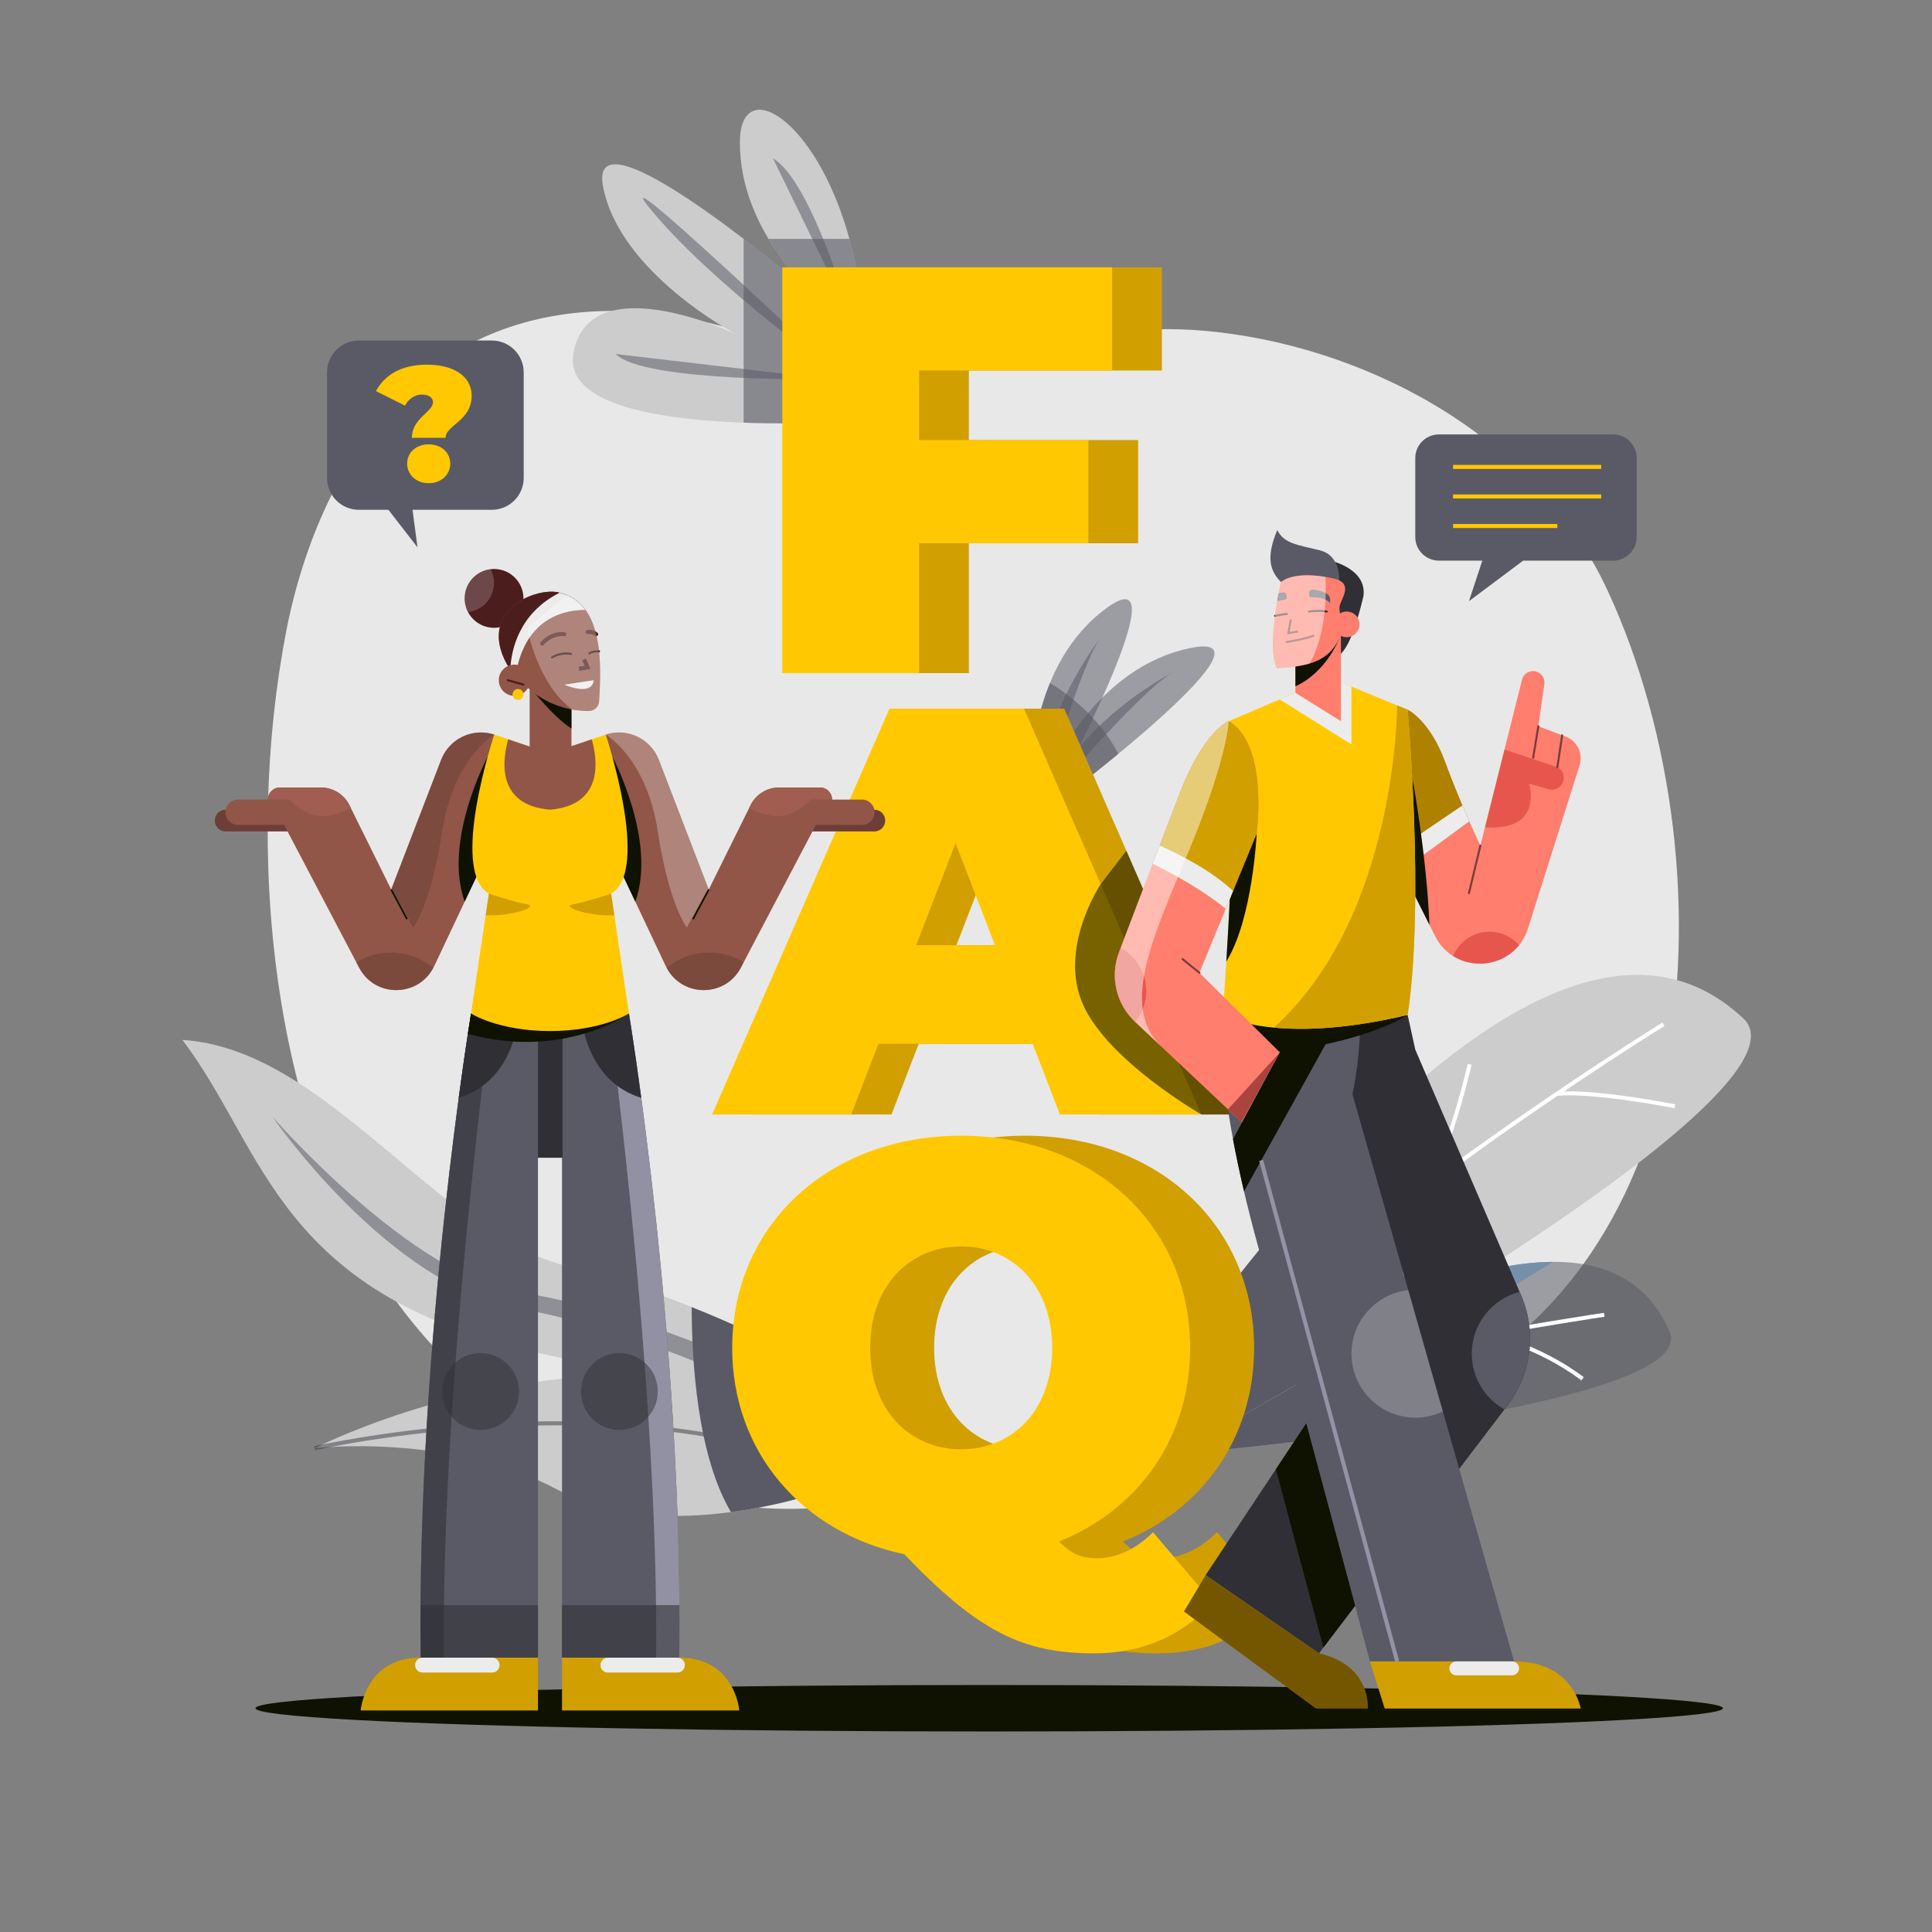 <?xml version="1.0" encoding="utf-8"?>
<!-- Generator: Adobe Illustrator 27.5.0, SVG Export Plug-In . SVG Version: 6.00 Build 0)  -->
<svg version="1.1" xmlns="http://www.w3.org/2000/svg" xmlns:xlink="http://www.w3.org/1999/xlink" x="0px" y="0px"
	 viewBox="0 0 500 500" style="enable-background:new 0 0 500 500;" xml:space="preserve">
<rect x="0" y="0" width="500" height="500" fill="#808080" stroke="none"/>
<g id="BACKGROUND">
</g>
<g id="OBJECTS">
	<g>
		<path style="opacity:0.96;fill:#ECECEC;" d="M300.287,85.183c3.629-0.04,7.26,0.077,10.892,0.381
			c39.809,3.324,85.678,25.698,104.964,67.476c16.861,36.524,23.038,84.064,14.59,125.239
			c-7.942,38.705-31.383,70.334-63.784,82.724c-36.438,13.934-76.297-1.633-112.221,17.173
			c-52.285,27.372-117.276,7.36-152.999-42.528C70.058,291.416,63.21,219.379,74.085,163.3
			c5.496-28.342,19.326-55.776,40.952-70.352c17.207-11.596,37.853-14.162,57.317-11.528c15.65,2.118,30.004,8.097,45.021,12.966
			c12.037,3.903,21.988,1.608,34.403-1.567C267.759,88.733,283.997,85.364,300.287,85.183z"/>
		<g>
			<g>
				<g>
					<path style="opacity:0.53;fill:#5A5A66;" d="M272.026,199.444c0,0,11.569-26.906,36.264-31.774
						c24.694-4.868-34.515,39.834-34.515,39.834L272.026,199.444z"/>
					<path style="opacity:0.53;fill:#5A5A66;" d="M273.172,204.727c0,0,23.505-27.706,31.341-31.321
						c7.836-3.615-21.085,8.234-31.649,29.902C273.172,204.727,273.172,204.727,273.172,204.727z"/>
				</g>
				<g>
					<path style="opacity:0.53;fill:#5A5A66;" d="M266.883,201.256c0,0-0.728-29.279,19.675-44.018s-14.719,50.611-14.719,50.611
						L266.883,201.256z"/>
					<path style="opacity:0.53;fill:#5A5A66;" d="M270.132,205.577c0,0,9.782-34.992,15.392-41.55
						c5.61-6.558-15.718,16.289-16.264,40.389C270.132,205.577,270.132,205.577,270.132,205.577z"/>
				</g>
			</g>
			<path style="opacity:0.59;fill:#5A5A66;" d="M271.728,176.764c-5.134,12.498-4.845,24.492-4.845,24.492l2.899,3.857
				c0.346,0.46,0.349,0.464,0.349,0.464l1.708,2.271c0,0,0.533-0.991,1.425-2.695l0.51,2.351c0,0,7.272-5.492,15.656-12.414
				C284.486,185.692,276.735,179.805,271.728,176.764z"/>
		</g>
		<g>
			<path style="fill:#CCCCCC;" d="M222.922,108.919c0,0-78.409,5.821-74.543-17.309c3.865-23.13,41.87-5.244,41.87-5.244
				s-30.079-15.83-34.205-38.224c-4.126-22.394,55.861,29.419,55.861,29.419s-20.643-17.167-20.422-40.915
				C191.711,12.063,230.166,44.358,222.922,108.919z"/>
			<path style="opacity:0.53;fill:#5A5A66;" d="M217.443,97.185c0,0-65.059-61.864-48.276-42.059
				C185.95,74.93,217.443,97.185,217.443,97.185z"/>
			<path style="opacity:0.53;fill:#5A5A66;" d="M159.329,91.61l55.391,6.508C214.72,98.118,166.824,99.098,159.329,91.61z"/>
			<path style="opacity:0.53;fill:#5A5A66;" d="M200.04,40.974l19.984,40.943C220.024,81.917,210.018,46.854,200.04,40.974z"/>
			<path style="opacity:0.59;fill:#5A5A66;" d="M222.922,108.919c2.083-18.564,0.384-34.453-3.094-47.097h-20.942
				c5.197,8.684,11.442,14.365,12.763,15.517c-1.497-1.284-9.599-8.187-19.193-15.517v47.569
				C208.572,109.982,222.922,108.919,222.922,108.919z"/>
		</g>
		<g>
			<path style="fill:#CCCCCC;" d="M161.653,355.909c-6.782-2.231-13.315-4.003-19.187-5.089
				c-70.947-14.935-73.3-52.752-95.257-81.69c37.34,2.343,65.714,50.256,99.461,58.498c33.747,8.242,67.745,27.265,67.745,27.265
				s4.018,7.025,7.351,14.305c1.273,0.638,2.545,1.295,3.811,1.988c-0.675,0.861-1.307,1.668-1.903,2.428
				c3.385,8.409,4.472,15.249-4.542,9.29c-0.588-0.389-1.195-0.781-1.816-1.177c-2.907,3.709-2.912,3.716-2.912,3.716
				s-41.748,15.304-69.771,0.262c-28.024-15.041-63.207-10.906-63.207-10.906S117.576,356.191,161.653,355.909z"/>
			<path style="opacity:0.53;fill:#5A5A66;" d="M202.117,362.373c0,0-34.122-17.732-67.924-23.747S70.52,289.015,70.52,289.015
				s36.201,41.617,63.952,45.472c27.751,3.855,66.408,21.622,66.408,21.622L202.117,362.373z"/>
			<path style="opacity:0.49;fill:none;stroke:#36363D;stroke-width:1.052;stroke-miterlimit:10;" d="M81.426,374.799
				c0,0,83.707-19.211,141.076,8.633"/>
			<path style="fill:#5A5A66;" d="M217.316,381.727c0.622,0.396,1.228,0.789,1.816,1.177c9.014,5.958,7.927-0.881,4.542-9.29
				c0.596-0.76,1.228-1.567,1.902-2.428c-1.266-0.693-2.537-1.349-3.811-1.988c-3.333-7.28-7.351-14.305-7.351-14.305
				s-15.226-8.514-35.406-16.619c0.026,14.304,1.495,38.412,10.156,53.056c14.368-1.905,25.239-5.887,25.239-5.887
				S214.41,385.436,217.316,381.727z"/>
		</g>
		<g>
			<g>
				<path style="opacity:0.53;fill:#5A5A66;" d="M306.448,367.375c0,0,104.028-74.235,125.759-22.461
					c7.004,19.669-125.383,31.172-125.383,31.172L306.448,367.375z"/>
				<path style="fill:none;stroke:#FFFFFF;stroke-width:1.03;stroke-miterlimit:10;" d="M415.173,340.27
					c0,0-73.544,10.831-98.122,22.161"/>
				<path style="fill:none;stroke:#FFFFFF;stroke-width:1.03;stroke-miterlimit:10;" d="M361.68,349.851
					c0,0,7.148-3.858,14.042-15.804"/>
				<path style="fill:#7590AA;" d="M324.462,374.308l77.442-47.729c-38.429,0.11-95.456,40.797-95.456,40.797l0.331,7.669
					l5.071,0.572C314.914,375.319,319.242,374.881,324.462,374.308z"/>
				<path style="fill:none;stroke:#FFFFFF;stroke-width:1.03;stroke-miterlimit:10;" d="M385.014,345.294
					c0,0,13.176,2.923,24.551,11.539"/>
				<path style="fill:#5A5A66;" d="M344.131,371.961c-20.927,2.7-37.308,4.125-37.308,4.125l-0.376-8.711
					c0,0,18.193-12.979,40.948-24.298L344.131,371.961z"/>
			</g>
			<g>
				<path style="fill:#CCCCCC;" d="M293.423,367.955c0,0,100.69-159.177,158.085-104.053
					c20.11,21.684-152.869,115.272-152.869,115.272L293.423,367.955z"/>
				<path style="fill:none;stroke:#FFFFFF;stroke-width:1.03;stroke-miterlimit:10;" d="M430.51,265.069
					c0,0-89.844,55.393-127.497,100.976"/>
				<path style="fill:none;stroke:#FFFFFF;stroke-width:1.03;stroke-miterlimit:10;" d="M433.443,286.309
					c0,0-20.745-4.128-30.523-3.229"/>
				<path style="fill:none;stroke:#FFFFFF;stroke-width:1.03;stroke-miterlimit:10;" d="M380.345,275.437
					c0,0-4.282,19.077-10.54,31.131"/>
				<path style="fill:none;stroke:#FFFFFF;stroke-width:1.03;stroke-miterlimit:10;" d="M365.452,330.583
					c0,0-12.098-4.563-22.188-3.258"/>
				<path style="fill:#5A5A66;" d="M346.393,351.946c-26.624,15.794-47.754,27.228-47.754,27.228l-2.324-5l1.447-12.803
					c8.781-13.02,29.993-42.987,55.277-68.224L346.393,351.946z"/>
			</g>
		</g>
		<g>
			<g>
				<path style="fill:#D19F00;" d="M330.264,414.535c-7.351,8.702-18.002,13.352-30.604,13.352
					c-18.603,0-30.154-5.851-49.056-25.653c-26.404-5.55-44.556-26.403-44.556-53.407c0-31.804,25.053-54.907,59.258-54.907
					c34.204,0,59.258,23.103,59.258,54.907c0,23.253-13.352,41.856-33.904,50.107c3.151,3.3,6.001,4.351,9.751,4.351
					c5.101,0,10.201-2.401,14.552-6.751L330.264,414.535z M241.752,348.826c0,16.352,10.501,26.254,23.553,26.254
					c13.051,0,23.553-9.902,23.553-26.254c0-16.352-10.501-26.253-23.553-26.253C252.253,322.573,241.752,332.474,241.752,348.826z"
					/>
			</g>
			<g>
				<path style="fill:#FFC801;" d="M313.707,414.535c-7.351,8.702-18.002,13.352-30.604,13.352
					c-18.603,0-30.154-5.851-49.056-25.653c-26.404-5.55-44.556-26.403-44.556-53.407c0-31.804,25.053-54.907,59.258-54.907
					c34.204,0,59.258,23.103,59.258,54.907c0,23.253-13.352,41.856-33.904,50.107c3.151,3.3,6.001,4.351,9.751,4.351
					c5.101,0,10.201-2.401,14.552-6.751L313.707,414.535z M225.196,348.826c0,16.352,10.501,26.254,23.553,26.254
					c13.051,0,23.553-9.902,23.553-26.254c0-16.352-10.502-26.253-23.553-26.253C235.697,322.573,225.196,332.474,225.196,348.826z"
					/>
			</g>
		</g>
		<g>
			<path style="fill:#D19F00;" d="M277.673,270.118h-39.905l-7.051,18.302h-36.005l45.906-105.014h34.805l45.906,105.014h-36.605
				L277.673,270.118z M267.922,244.615l-10.201-26.404l-10.201,26.404H267.922z"/>
		</g>
		<g>
			<path style="fill:#D19F00;" d="M250.744,95.895v18.002h43.806v26.704h-43.806v33.604H215.34V69.191h85.361v26.704H250.744z"/>
		</g>
		<g>
			<path style="fill:#FFC801;" d="M237.871,95.895v18.002h43.806v26.704h-43.806v33.604h-35.405V69.191h85.361v26.704H237.871z"/>
		</g>
		<g>
			<path style="fill:#FFC801;" d="M267.252,270.118h-39.905l-7.051,18.302h-36.005l45.906-105.014h34.805l45.906,105.014h-36.605
				L267.252,270.118z M257.501,244.615l-10.201-26.404l-10.201,26.404H257.501z"/>
		</g>
		<path style="opacity:0.56;fill:#0F1201;" d="M291.499,220.181l-6.645,8.638c0,0-11.091,16.555-4.563,31.184
			c6.529,14.629,30.617,28.417,30.617,28.417h10.421L291.499,220.181z"/>
		<ellipse style="fill:#0F1201;" cx="256.005" cy="442.09" rx="189.896" ry="6.016"/>
		<g>
			<path style="fill:#FF7E6E;" d="M364.295,183.671c0,0,5.754,2.703,9.765,13.688c4.011,10.985,9.067,21.485,9.067,21.485
				l10.771-42.955c0.403-1.607,2.06-2.559,3.651-2.097l0.054,0.016c1.399,0.406,2.285,1.779,2.079,3.221l-1.559,10.913l7.121,2.714
				c2.953,1.125,4.515,4.358,3.562,7.371L395.435,240.3c-3.528,11.155-18.834,12.362-24.066,1.897l-8.643-17.287L364.295,183.671z"
				/>
			
				<line style="fill:none;stroke:#7B3C38;stroke-width:0.523;stroke-linecap:round;stroke-miterlimit:10;" x1="383.127" y1="218.844" x2="380.162" y2="231.143"/>
			<path style="fill:#AF8100;" d="M374.059,197.359c-4.01-10.986-9.765-13.688-9.765-13.688l-1.569,41.239l0.19,0.379l17.333-12.727
				C378.462,208.531,376.123,203.012,374.059,197.359z"/>
			<path style="fill:#ECECEC;" d="M380.248,212.562c-0.549-1.239-1.154-2.631-1.783-4.112l-15.514,10.532l-0.226,5.928l0.19,0.379
				L380.248,212.562z"/>
			<path style="opacity:0.49;fill:#CD2E2B;" d="M376.056,247.428c5.432,3.414,12.955,2.328,17.088-2.818
				c-1.87-2.131-4.605-3.483-7.663-3.483C381.229,241.127,377.588,243.73,376.056,247.428z"/>
			
				<line style="fill:none;stroke:#7B3C38;stroke-width:0.523;stroke-linecap:round;stroke-miterlimit:10;" x1="398.123" y1="187.943" x2="396.781" y2="196.113"/>
			
				<line style="fill:none;stroke:#7B3C38;stroke-width:0.523;stroke-linecap:round;stroke-miterlimit:10;" x1="404.282" y1="190.291" x2="403.041" y2="198.558"/>
			<path style="opacity:0.49;fill:#CD2E2B;" d="M389.358,193.995l13.275,4.39c1.618,0.535,2.479,2.296,1.909,3.902l-0.02,0.057
				c-0.535,1.505-2.145,2.339-3.684,1.907l-5.104-1.433c0,0,3.892,12.367-11.412,11.265L389.358,193.995z"/>
			<path style="fill:#0F1201;" d="M365.467,201.009l-2.192,9.464l-0.549,14.437l7.221,14.443
				C369.179,220.916,365.467,201.009,365.467,201.009z"/>
			<path style="fill:#2F2F35;" d="M364.295,262.661l1.976,8.98l27.386,63.588c4.052,9.409,2.724,20.272-3.477,28.427l-48.83,64.222
				l-29.342-20.227l51.395-77.465l-16.197-48.082l-1.196-20.741L364.295,262.661z"/>
			<path style="fill:#5A5A66;" d="M316.43,262.661c0,0-2.857,16.304,9.252,60.245c12.109,43.942,28.848,107.064,28.848,107.064
				h37.316L349.996,283.15c0,0,1.744-6.99,2.092-18.665C341.278,255.6,316.43,262.661,316.43,262.661z"/>
			<path style="fill:#0F1201;" d="M346.01,261.363c-12.019-3.69-29.58,1.299-29.58,1.299s-0.551,3.151-0.142,10.407
				c33.31-0.505,48.007-10.407,48.007-10.407L346.01,261.363z"/>
			<path style="fill:#FFC801;" d="M344.247,175.435l20.048,8.237c0,0,4.447,49.957,0,78.99c-34.264,8.108-47.865,0-47.865,0
				s4.708-61.805,1.569-76.021c17.254-7.334,17.254-7.334,17.254-7.334L344.247,175.435z"/>
			<path style="fill:#ECECEC;" d="M331.207,181.026l18.553,11.636V177.7l-5.513-2.265l-8.994,3.872
				C335.253,179.307,335.247,179.309,331.207,181.026z"/>
			<path style="fill:#2F2F35;" d="M344.247,145.092c0,0,9.614,1.996,8.604,9.243c-2.027,8.412-4.25,14.754-7.258,15.801
				c-3.008,1.046-1.635-9.222-1.635-9.222l-1.046-15.234L344.247,145.092z"/>
			<path style="fill:#5A5A66;" d="M346.543,150.78c0,0,0.836-6.931-5.026-8.37c-5.862-1.439-9.252-1.766-10.958-5.231
				c-3.209,7.585-1.553,10.876,0.954,13.448C339.12,151.696,346.543,150.78,346.543,150.78z"/>
			<polygon style="fill:#FF7E6E;" points="347.032,164.229 347.032,186.641 335.253,179.307 335.253,169.441 			"/>
			<path style="fill:#0F1201;" d="M325.236,215.668l-6.333,0.495c-0.309,11.41-0.973,23.626-1.535,32.675
				C324.223,237.844,325.236,215.668,325.236,215.668z"/>
			<path style="fill:#0F1201;" d="M335.253,177.61c8.009-3.622,11.29-12.256,11.29-12.256l-0.193-0.824l-11.097,4.91V177.61z"/>
			<path style="fill:#FF7E6E;" d="M331.513,150.628c0,0-3.836,16.914-1.046,22.32c8.021-0.523,13.775-1.569,16.565-8.719
				c0-7.149-0.872-6.277,0-8.37c0.872-2.092,2.616-5.057-1.744-6.103C340.929,148.71,334.652,148.187,331.513,150.628z"/>
			<circle style="fill:#FF7E6E;" cx="348.524" cy="161.583" r="3.318"/>
			<path style="fill:none;stroke:#592A29;stroke-width:0.523;stroke-linecap:round;stroke-miterlimit:10;" d="M329.99,159.397
				c0,0,2.032-0.433,3.08-0.521"/>
			<path style="fill:none;stroke:#592A29;stroke-width:0.523;stroke-linecap:round;stroke-miterlimit:10;" d="M338.786,158.265
				c0,0,2.492-0.349,4.587,0"/>
			<path style="fill:#5A5A66;" d="M338.786,153.99c0,0.322,0.261,0.581,0.583,0.571c1.13-0.036,3.62,0.065,4.878,1.521
				c0-0.356,0-0.642,0.001-0.872c0.002-0.661-0.352-1.261-0.928-1.587c-0.776-0.438-2.014-0.953-3.634-1.035
				c-0.485-0.024-0.9,0.356-0.9,0.841V153.99z"/>
			<path style="fill:#5A5A66;" d="M330.559,155.584c0.747-0.223,1.463-0.332,1.94-0.377c0.321-0.031,0.547-0.321,0.506-0.64
				l-0.071-0.555c-0.062-0.482-0.522-0.806-0.999-0.72c-0.362,0.065-0.695,0.154-1.012,0.253
				C330.807,154.156,330.684,154.84,330.559,155.584z"/>
			<polyline style="fill:none;stroke:#7B3C38;stroke-width:0.523;stroke-linecap:round;stroke-miterlimit:10;" points="
				334.02,160.523 333.431,163.858 335.72,163.466 			"/>
			<path style="fill:none;stroke:#7B3C38;stroke-width:0.523;stroke-linecap:round;stroke-miterlimit:10;" d="M333.009,166.147
				c0,0,4.541-0.683,6.895-1.616"/>
			<path style="fill:#FF7E6E;" d="M317.999,186.641c0,0-6.365,2.349-12.642,18.566c-4.117,10.635-11.308,29.52-15.771,41.26
				c-2.383,6.269-0.75,13.35,4.133,17.947l27.681,26.061l9.808-18.135l-20.794-20.576l14.822-36.095
				C325.236,215.668,328.374,192.662,317.999,186.641z"/>
			<path style="fill:#D19F00;" d="M325.236,215.668c0,0,3.139-23.007-7.236-29.028c0,0-6.365,2.349-12.642,18.566
				c-1.882,4.863-4.408,11.453-7.021,18.293c5.249,2.644,13.159,6.982,18.879,11.702L325.236,215.668z"/>
			<path style="fill:#ECECEC;" d="M300.115,218.844c-0.585,1.527-1.179,3.083-1.78,4.655c5.249,2.644,13.159,6.982,18.879,11.702
				l1.906-4.641C313.097,224.933,304.408,220.723,300.115,218.844z"/>
			<path style="opacity:0.49;fill:#CD2E2B;" d="M290.026,245.308c-0.147,0.386-0.298,0.785-0.44,1.157
				c-2.383,6.269-0.75,13.35,4.132,17.947l0.076,0.072c1.776-2.188,2.844-4.975,2.844-8.013
				C296.638,251.659,293.966,247.472,290.026,245.308z"/>
			
				<line style="fill:none;stroke:#7B3C38;stroke-width:0.523;stroke-linecap:round;stroke-miterlimit:10;" x1="310.414" y1="251.763" x2="306.055" y2="248.218"/>
			<path style="fill:#D19F00;" d="M354.53,429.971l3.836,12.206h50.719c0,0-1.895-12.206-17.239-12.206
				S354.53,429.971,354.53,429.971z"/>
			<path style="fill:#ECECEC;" d="M393.136,431.772c0,0.994-0.806,1.8-1.801,1.8h-14.443c-0.994,0-1.8-0.806-1.8-1.8l0,0
				c0-0.994,0.806-1.8,1.8-1.8h14.443C392.33,429.971,393.136,430.777,393.136,431.772L393.136,431.772z"/>
			<path style="fill:#755600;" d="M312.008,407.651l-5.605,9.416l34.177,25.109h13.411c0,0,1.033-11.16-12.641-14.298
				C314.298,409.23,312.008,407.651,312.008,407.651z"/>
			<path style="opacity:0.47;fill:#FFFFFF;" d="M331.513,150.628c0,0-3.836,16.914-1.046,22.32c3.194-0.208,6.022-0.507,8.453-1.234
				c4.503-7.768,4.316-18.673,4.094-22.416C338.956,148.62,334.138,148.586,331.513,150.628z"/>
			<path style="opacity:0.26;fill:#ECECEC;" d="M366.321,366.893c2.539,0,4.935-0.588,7.086-1.61l-8.95-31.401
				c-8.267,0.927-14.697,7.934-14.697,16.449C349.76,359.478,357.175,366.893,366.321,366.893z"/>
			<path style="fill:#5A5A66;" d="M380.891,350.332c0,6.197,3.409,11.59,8.449,14.429l0.841-1.105
				c6.201-8.155,7.529-19.018,3.477-28.427l-0.389-0.904C386.151,336.182,380.891,342.634,380.891,350.332z"/>
			<path style="fill:#0F1201;" d="M319.1,294.806c0.753,4.057,1.692,8.554,2.851,13.5l21.608-38.941l-10.24-0.907L319.1,294.806z"/>
			<path style="fill:#5A5A66;" d="M417.456,112.431h-45.074c-3.375,0-6.111,2.736-6.111,6.111v20.438
				c0,3.375,2.736,6.111,6.111,6.111h11.245l-3.465,10.493l14.024-10.493h23.27c3.375,0,6.111-2.736,6.111-6.111v-20.438
				C423.568,115.167,420.831,112.431,417.456,112.431z"/>
			
				<line style="fill:none;stroke:#FFC801;stroke-width:1.046;stroke-miterlimit:10;" x1="376.056" y1="120.84" x2="414.394" y2="120.84"/>
			
				<line style="fill:none;stroke:#FFC801;stroke-width:1.046;stroke-miterlimit:10;" x1="376.056" y1="128.484" x2="414.394" y2="128.484"/>
			
				<line style="fill:none;stroke:#FFC801;stroke-width:1.046;stroke-miterlimit:10;" x1="376.056" y1="136.129" x2="403.041" y2="136.129"/>
			<path style="fill:#D19F00;" d="M364.295,262.661c4.447-29.033,0-78.99,0-78.99l-2.711-1.114c0,0.001,0.058,54.608-31.923,83.384
				C337.362,266.68,348.675,266.358,364.295,262.661z"/>
			
				<line style="fill:none;stroke:#9393A5;stroke-width:1.046;stroke-miterlimit:10;" x1="326.392" y1="300.303" x2="361.584" y2="429.971"/>
			<polygon style="fill:#0F1201;" points="338.056,368.391 350.702,415.579 342.498,426.369 330.206,380.223 			"/>
			<path style="opacity:0.47;fill:#FFFFFF;" d="M305.357,205.206c-4.117,10.635-11.309,29.52-15.771,41.26
				c-2.383,6.269-0.75,13.35,4.132,17.947l6.993,6.583c-11.27-10.611-1.93-29.165,7.523-52.152
				c9.453-22.987,9.765-32.204,9.765-32.204S311.634,188.99,305.357,205.206z"/>
			<polygon style="fill:#AA443C;" points="331.207,272.372 317.799,287.085 321.301,290.382 			"/>
		</g>
		<g>
			<path style="fill:#5A5A66;" d="M162.767,262.297c0,0,14.069,84.57,13.022,166.699c-30.341,0-30.341,0-30.341,0V299.614h-3.111
				v-36.619L162.767,262.297z"/>
			<path style="fill:#D19F00;" d="M145.449,428.997v13.664h45.881c0,0-1.061-13.664-15.54-13.664
				C161.31,428.997,145.449,428.997,145.449,428.997z"/>
			<path style="fill:#ECECEC;" d="M177.239,430.928c0,1.066-0.865,1.931-1.931,1.931h-17.989c-1.066,0-1.931-0.864-1.931-1.931l0,0
				c0-1.066,0.864-1.931,1.931-1.931h17.989C176.374,428.997,177.239,429.861,177.239,430.928L177.239,430.928z"/>
			<path style="fill:#D19F00;" d="M139.227,428.997v13.664H93.346c0,0,1.061-13.664,15.54-13.664
				C123.365,428.997,139.227,428.997,139.227,428.997z"/>
			<path style="fill:#ECECEC;" d="M107.436,430.928c0,1.066,0.865,1.931,1.931,1.931h17.989c1.066,0,1.931-0.864,1.931-1.931l0,0
				c0-1.066-0.864-1.931-1.931-1.931h-17.989C108.301,428.997,107.436,429.861,107.436,430.928L107.436,430.928z"/>
			<path style="fill:#9191A3;" d="M175.789,428.997c1.046-82.129-13.022-166.699-13.022-166.699l-5.222,0.178
				c2.917,22.468,12.891,104.198,12.256,166.521C171.657,428.997,173.639,428.997,175.789,428.997z"/>
			<path style="fill:#2F2F35;" d="M162.767,262.297l-12.409,0.424c0.667,5.801,3.529,17.624,15.602,21.414
				C164.122,270.447,162.767,262.297,162.767,262.297z"/>
			<circle style="opacity:0.49;fill:#2F2F35;" cx="160.297" cy="360.12" r="9.939"/>
			<path style="opacity:0.57;fill:#2F2F35;" d="M145.449,428.997c0,0,0,0,30.341,0c0.058-4.531,0.067-9.069,0.038-13.601h-30.378
				V428.997z"/>
			<path style="fill:#5A5A66;" d="M121.908,262.297c0,0-14.069,84.57-13.022,166.699c30.341,0,30.341,0,30.341,0V299.614h3.111
				v-36.619L121.908,262.297z"/>
			<path style="fill:#414149;" d="M108.886,428.997c-1.046-82.129,13.022-166.699,13.022-166.699l5.222,0.178
				c-2.917,22.468-12.891,104.198-12.256,166.521C113.018,428.997,111.036,428.997,108.886,428.997z"/>
			<path style="fill:#2F2F35;" d="M121.908,262.297l12.409,0.424c-0.667,5.801-3.529,17.624-15.602,21.414
				C120.553,270.447,121.908,262.297,121.908,262.297z"/>
			<circle style="opacity:0.49;fill:#2F2F35;" cx="124.378" cy="360.12" r="9.939"/>
			<path style="opacity:0.57;fill:#2F2F35;" d="M139.227,428.997c0,0,0,0-30.341,0c-0.058-4.531-0.067-9.069-0.038-13.601h30.378
				V428.997z"/>
			<rect x="139.227" y="264.607" style="fill:#2F2F35;" width="6.37" height="35.007"/>
			<path style="fill:#0F1201;" d="M121.908,262.297c0,0-0.307,1.85-0.825,5.246c24.782,6.866,41.684-5.246,41.684-5.246
				l-20.429,0.698L121.908,262.297z"/>
			<path style="fill:#6D3E38;" d="M76.627,215.178H58.377c-1.539,0-2.787-1.248-2.787-2.787v-0.056c0-1.539,1.248-2.787,2.787-2.787
				h18.249V215.178z"/>
			<path style="fill:#915648;" d="M127.919,190.108l-0.1-0.032c-5.576-1.759-11.558,1.123-13.658,6.579l-12.916,33.558
				l-10.793-21.802c-1.399-2.827-4.28-4.615-7.435-4.615H72.443c-1.716,0-3.107,1.391-3.107,3.107v0.031h-7.749
				c-1.788,0-3.237,1.449-3.237,3.237v0.065c0,1.788,1.449,3.237,3.237,3.237H73.52l19.425,36.959
				c4.169,7.932,15.607,7.689,19.435-0.413l15.539-32.884V190.108z"/>
			<path style="fill:#A05D50;" d="M90.452,208.411c-1.399-2.827-4.281-4.615-7.435-4.615H72.443c-1.716,0-3.107,1.391-3.107,3.107
				h5.591c0,0,4.037,4.982,9.774,4.238c2.528-0.328,4.581-1.189,6.087-2.051L90.452,208.411z"/>
			
				<line style="fill:none;stroke:#0F1201;stroke-width:0.431;stroke-miterlimit:10;" x1="101.245" y1="230.213" x2="105.343" y2="237.885"/>
			<path style="opacity:0.55;fill:#6B3F36;" d="M101.158,246.51c-3.281,0-6.335,0.941-8.938,2.544l0.725,1.379
				c4.083,7.768,15.119,7.675,19.17,0.059C109.148,248.008,105.329,246.51,101.158,246.51z"/>
			<path style="fill:#0F1201;" d="M127.919,200.673l-1.705-4.863c0,0-11.64,21.813-5.95,37.525l7.655-16.199V200.673z"/>
			<path style="fill:#6D3E38;" d="M208.048,215.178h18.249c1.539,0,2.787-1.248,2.787-2.787v-0.056c0-1.539-1.248-2.787-2.787-2.787
				h-18.249V215.178z"/>
			<path style="fill:#915648;" d="M156.756,190.108l0.1-0.032c5.576-1.759,11.558,1.123,13.658,6.579l12.916,33.558l10.793-21.802
				c1.399-2.827,4.28-4.615,7.435-4.615h10.575c1.716,0,3.107,1.391,3.107,3.107v0.031h7.749c1.788,0,3.237,1.449,3.237,3.237v0.065
				c0,1.788-1.449,3.237-3.237,3.237h-11.933l-19.425,36.959c-4.169,7.932-15.607,7.689-19.435-0.413l-15.539-32.884V190.108z"/>
			<path style="fill:#A05D50;" d="M194.223,208.411c1.399-2.827,4.28-4.615,7.435-4.615h10.575c1.716,0,3.107,1.391,3.107,3.107
				h-5.591c0,0-4.037,4.982-9.775,4.238c-2.528-0.328-4.58-1.189-6.087-2.051L194.223,208.411z"/>
			
				<line style="fill:none;stroke:#0F1201;stroke-width:0.431;stroke-miterlimit:10;" x1="183.43" y1="230.213" x2="179.332" y2="237.885"/>
			<path style="opacity:0.55;fill:#6B3F36;" d="M183.517,246.51c3.281,0,6.335,0.941,8.938,2.544l-0.725,1.379
				c-4.083,7.768-15.119,7.675-19.17,0.059C175.527,248.008,179.346,246.51,183.517,246.51z"/>
			<path style="fill:#0F1201;" d="M156.756,200.673l1.705-4.863c0,0,11.639,21.813,5.95,37.525l-7.655-16.199V200.673z"/>
			<path style="fill:#FFC801;" d="M158.146,231.259c10.375-5.929-1.39-41.152-1.39-41.152l-14.418,4.882l-14.418-4.882
				c0,0-11.765,35.223-1.39,41.152c-4.621,31.038-4.621,31.038-4.621,31.038s7.03,4.534,20.429,4.534
				c13.399,0,20.429-4.534,20.429-4.534S162.767,262.297,158.146,231.259z"/>
			<path style="fill:#915648;" d="M153.141,191.332l-10.803,3.658l-10.803-3.658c-1.348,4.666-3.526,17.031,10.803,18.215l0,0h0l0,0
				l0,0C156.667,208.363,154.489,195.998,153.141,191.332z"/>
			<path style="fill:#D19F00;" d="M158.146,231.259c0,0-6.775,2.28-9.915,2.79c-3.141,0.51,3.783,3.121,10.753,2.835
				C158.295,232.258,158.146,231.259,158.146,231.259z"/>
			<rect x="137.079" y="173.671" style="fill:#915648;" width="10.811" height="26.55"/>
			<path style="fill:#0F1201;" d="M147.89,173.671h-10.811v4.056c0,0,6.017,7.806,10.811,10.809V173.671z"/>
			<circle style="fill:#4C1D1D;" cx="127.858" cy="154.863" r="7.612"/>
			<path style="opacity:0.19;fill:#FEFEFE;" d="M127.858,150.849c0-1.281-0.32-2.485-0.878-3.544
				c-3.79,0.436-6.734,3.651-6.734,7.558c0,1.281,0.32,2.485,0.878,3.545C124.913,157.971,127.858,154.756,127.858,150.849z"/>
			<path style="fill:#915648;" d="M137.162,178.468c0,0,5.885,5.623,15.243,5.534c1.378-0.013,2.525-1.061,2.625-2.436
				c0.966-13.354-0.027-26.136-10.794-28.319c-6.305-1.076-20.453,5.075-13.072,18.608
				C134.24,176.469,137.162,178.468,137.162,178.468z"/>
			<path style="fill:#4C1D1D;" d="M144.236,153.248c-6.305-1.076-20.453,5.075-13.072,18.608c0.787,1.18,1.563,2.187,2.283,3.036
				c2.419-15.633,13.572-17.085,18.096-17.015C149.858,155.548,147.498,153.909,144.236,153.248z"/>
			<path style="fill:#ECECEC;" d="M132.056,173.124c0.478,0.65,0.946,1.243,1.391,1.767c2.419-15.633,13.572-17.085,18.096-17.015
				c-1.578-2.181-3.76-3.746-6.71-4.48C134.251,158.711,132.321,168.307,132.056,173.124z"/>
			<path style="fill:#915648;" d="M137.162,176.048c0,2.231-1.808,4.039-4.039,4.039s-4.039-1.808-4.039-4.039
				c0-2.231,1.808-4.039,4.039-4.039S137.162,173.818,137.162,176.048z"/>
			<path style="fill:#ECECEC;" d="M153.655,176.033l-7.612,1.157C146.043,177.19,153.193,180.376,153.655,176.033z"/>
			<path style="fill:none;stroke:#2B1010;stroke-width:0.523;stroke-linecap:round;stroke-miterlimit:10;" d="M147.773,169.241
				c0,0-2.461-0.615-4.921,0.923"/>
			<path style="fill:none;stroke:#2B1010;stroke-width:0.523;stroke-linecap:round;stroke-miterlimit:10;" d="M152.54,169.12
				c0,0,0.522-0.615,2.491-0.554"/>
			<path style="fill:none;stroke:#4C1D1D;stroke-width:1.046;stroke-linecap:round;stroke-miterlimit:10;" d="M146.043,164.144
				c0,0-3.039-0.592-5.729,2.406"/>
			<path style="fill:none;stroke:#4C1D1D;stroke-width:1.046;stroke-linecap:round;stroke-miterlimit:10;" d="M152.079,163.551
				c0,0,1.247-0.199,2.2,0.592"/>
			<polyline style="fill:none;stroke:#4C1D1D;stroke-width:1.046;stroke-miterlimit:10;" points="151.156,170.625 152.079,172.701 
				149.849,173.086 			"/>
			<path style="opacity:0.27;fill:#FFFFFF;" d="M155.177,179.223c0.036-0.676,0.065-1.348,0.087-2.016
				c0.003-0.095,0.007-0.19,0.01-0.284c0.02-0.662,0.033-1.319,0.037-1.971c0.001-0.091,0.001-0.181,0.001-0.272
				c0.002-0.661-0.004-1.317-0.02-1.964c-0.002-0.065-0.004-0.13-0.006-0.194c-0.019-0.674-0.048-1.34-0.09-1.996
				c-0.001-0.013-0.002-0.026-0.003-0.039c-0.089-1.369-0.232-2.694-0.437-3.962c-0.003-0.02-0.006-0.041-0.009-0.061
				c-0.101-0.615-0.218-1.216-0.351-1.802c-0.008-0.037-0.016-0.074-0.025-0.11c-0.134-0.58-0.283-1.145-0.451-1.694
				c-0.01-0.031-0.02-0.063-0.029-0.094c-0.172-0.556-0.361-1.096-0.571-1.616c-0.004-0.009-0.008-0.018-0.011-0.027
				c-0.65-1.604-1.487-3.027-2.547-4.217c-0.004-0.004-0.007-0.008-0.01-0.012c-0.347-0.388-0.719-0.75-1.115-1.087
				c-0.017-0.014-0.033-0.029-0.05-0.043c-0.394-0.331-0.813-0.637-1.257-0.914c-0.018-0.011-0.036-0.022-0.054-0.033
				c-0.454-0.28-0.933-0.533-1.442-0.753l0,0l-10.393,8.415c0,0,2.506,14.399,11.615,21.142c0.001,0,0.001,0,0.002,0
				c0.523,0.096,1.065,0.172,1.617,0.235c0.233,0.026,0.466,0.052,0.705,0.071c0.188,0.016,0.379,0.028,0.571,0.039
				c0.477,0.026,0.959,0.045,1.456,0.04c1.378-0.013,2.525-1.061,2.625-2.436c0.051-0.709,0.096-1.416,0.135-2.12
				C155.168,179.372,155.173,179.298,155.177,179.223z"/>
			
				<line style="fill:none;stroke:#4C1D1D;stroke-width:0.523;stroke-linecap:round;stroke-miterlimit:10;" x1="131.38" y1="176.033" x2="135.47" y2="177.175"/>
			<path style="fill:#FFC801;" d="M135.47,179.726c0,0.778-0.631,1.409-1.409,1.409c-0.778,0-1.409-0.631-1.409-1.409
				c0-0.778,0.631-1.409,1.409-1.409C134.839,178.317,135.47,178.948,135.47,179.726z"/>
			<g style="opacity:0.27;">
				<polygon style="fill:#FFFFFF;" points="185.961,225.1 185.961,225.1 185.961,225.1 				"/>
				<path style="fill:#FFFFFF;" d="M170.236,215.178c2.894,19.018,7.506,24.872,7.506,24.872l5.572-10.136l-12.801-33.259
					c-2.1-5.457-8.082-8.338-13.658-6.579l-0.1,0.032C156.756,190.108,167.342,196.161,170.236,215.178z"/>
			</g>
			<g style="opacity:0.55;">
				<polygon style="fill:#6B3F36;" points="98.714,225.1 98.714,225.1 98.714,225.1 				"/>
				<path style="fill:#6B3F36;" d="M114.439,215.178c-2.894,19.018-7.506,24.872-7.506,24.872l-5.572-10.136l12.801-33.259
					c2.1-5.457,8.082-8.338,13.658-6.579l0.1,0.032C127.919,190.108,117.333,196.161,114.439,215.178z"/>
			</g>
			<path style="fill:#D19F00;" d="M126.529,231.259c0,0,6.775,2.28,9.915,2.79c3.14,0.51-3.783,3.121-10.753,2.835
				C126.381,232.258,126.529,231.259,126.529,231.259z"/>
		</g>
		<g>
			<path style="fill:#5A5A66;" d="M127.273,131.94H92.89c-4.564,0-8.263-3.7-8.263-8.263V96.384c0-4.564,3.7-8.263,8.263-8.263
				h34.383c4.564,0,8.263,3.7,8.263,8.263v27.292C135.536,128.24,131.837,131.94,127.273,131.94z"/>
			<g>
				<path style="fill:#FFC801;" d="M112.05,104.094c0-1.31-1.268-1.986-2.832-1.986c-1.817,0-3.508,1.099-4.395,2.874L97.3,101.22
					c2.155-4.057,6.424-6.846,13.186-6.846c6.635,0,11.58,2.789,11.58,8.072c0,6.466-6.762,7.607-6.762,10.861h-8.706
					C106.598,108.194,112.05,106.672,112.05,104.094z M105.372,119.985c0-2.832,2.282-4.987,5.579-4.987
					c3.297,0,5.579,2.155,5.579,4.987c0,2.789-2.282,5.072-5.579,5.072C107.655,125.056,105.372,122.774,105.372,119.985z"/>
			</g>
			<polygon style="fill:#5A5A66;" points="96.564,126.813 108.049,141.651 106.083,126.813 			"/>
		</g>
	</g>
</g>
</svg>
